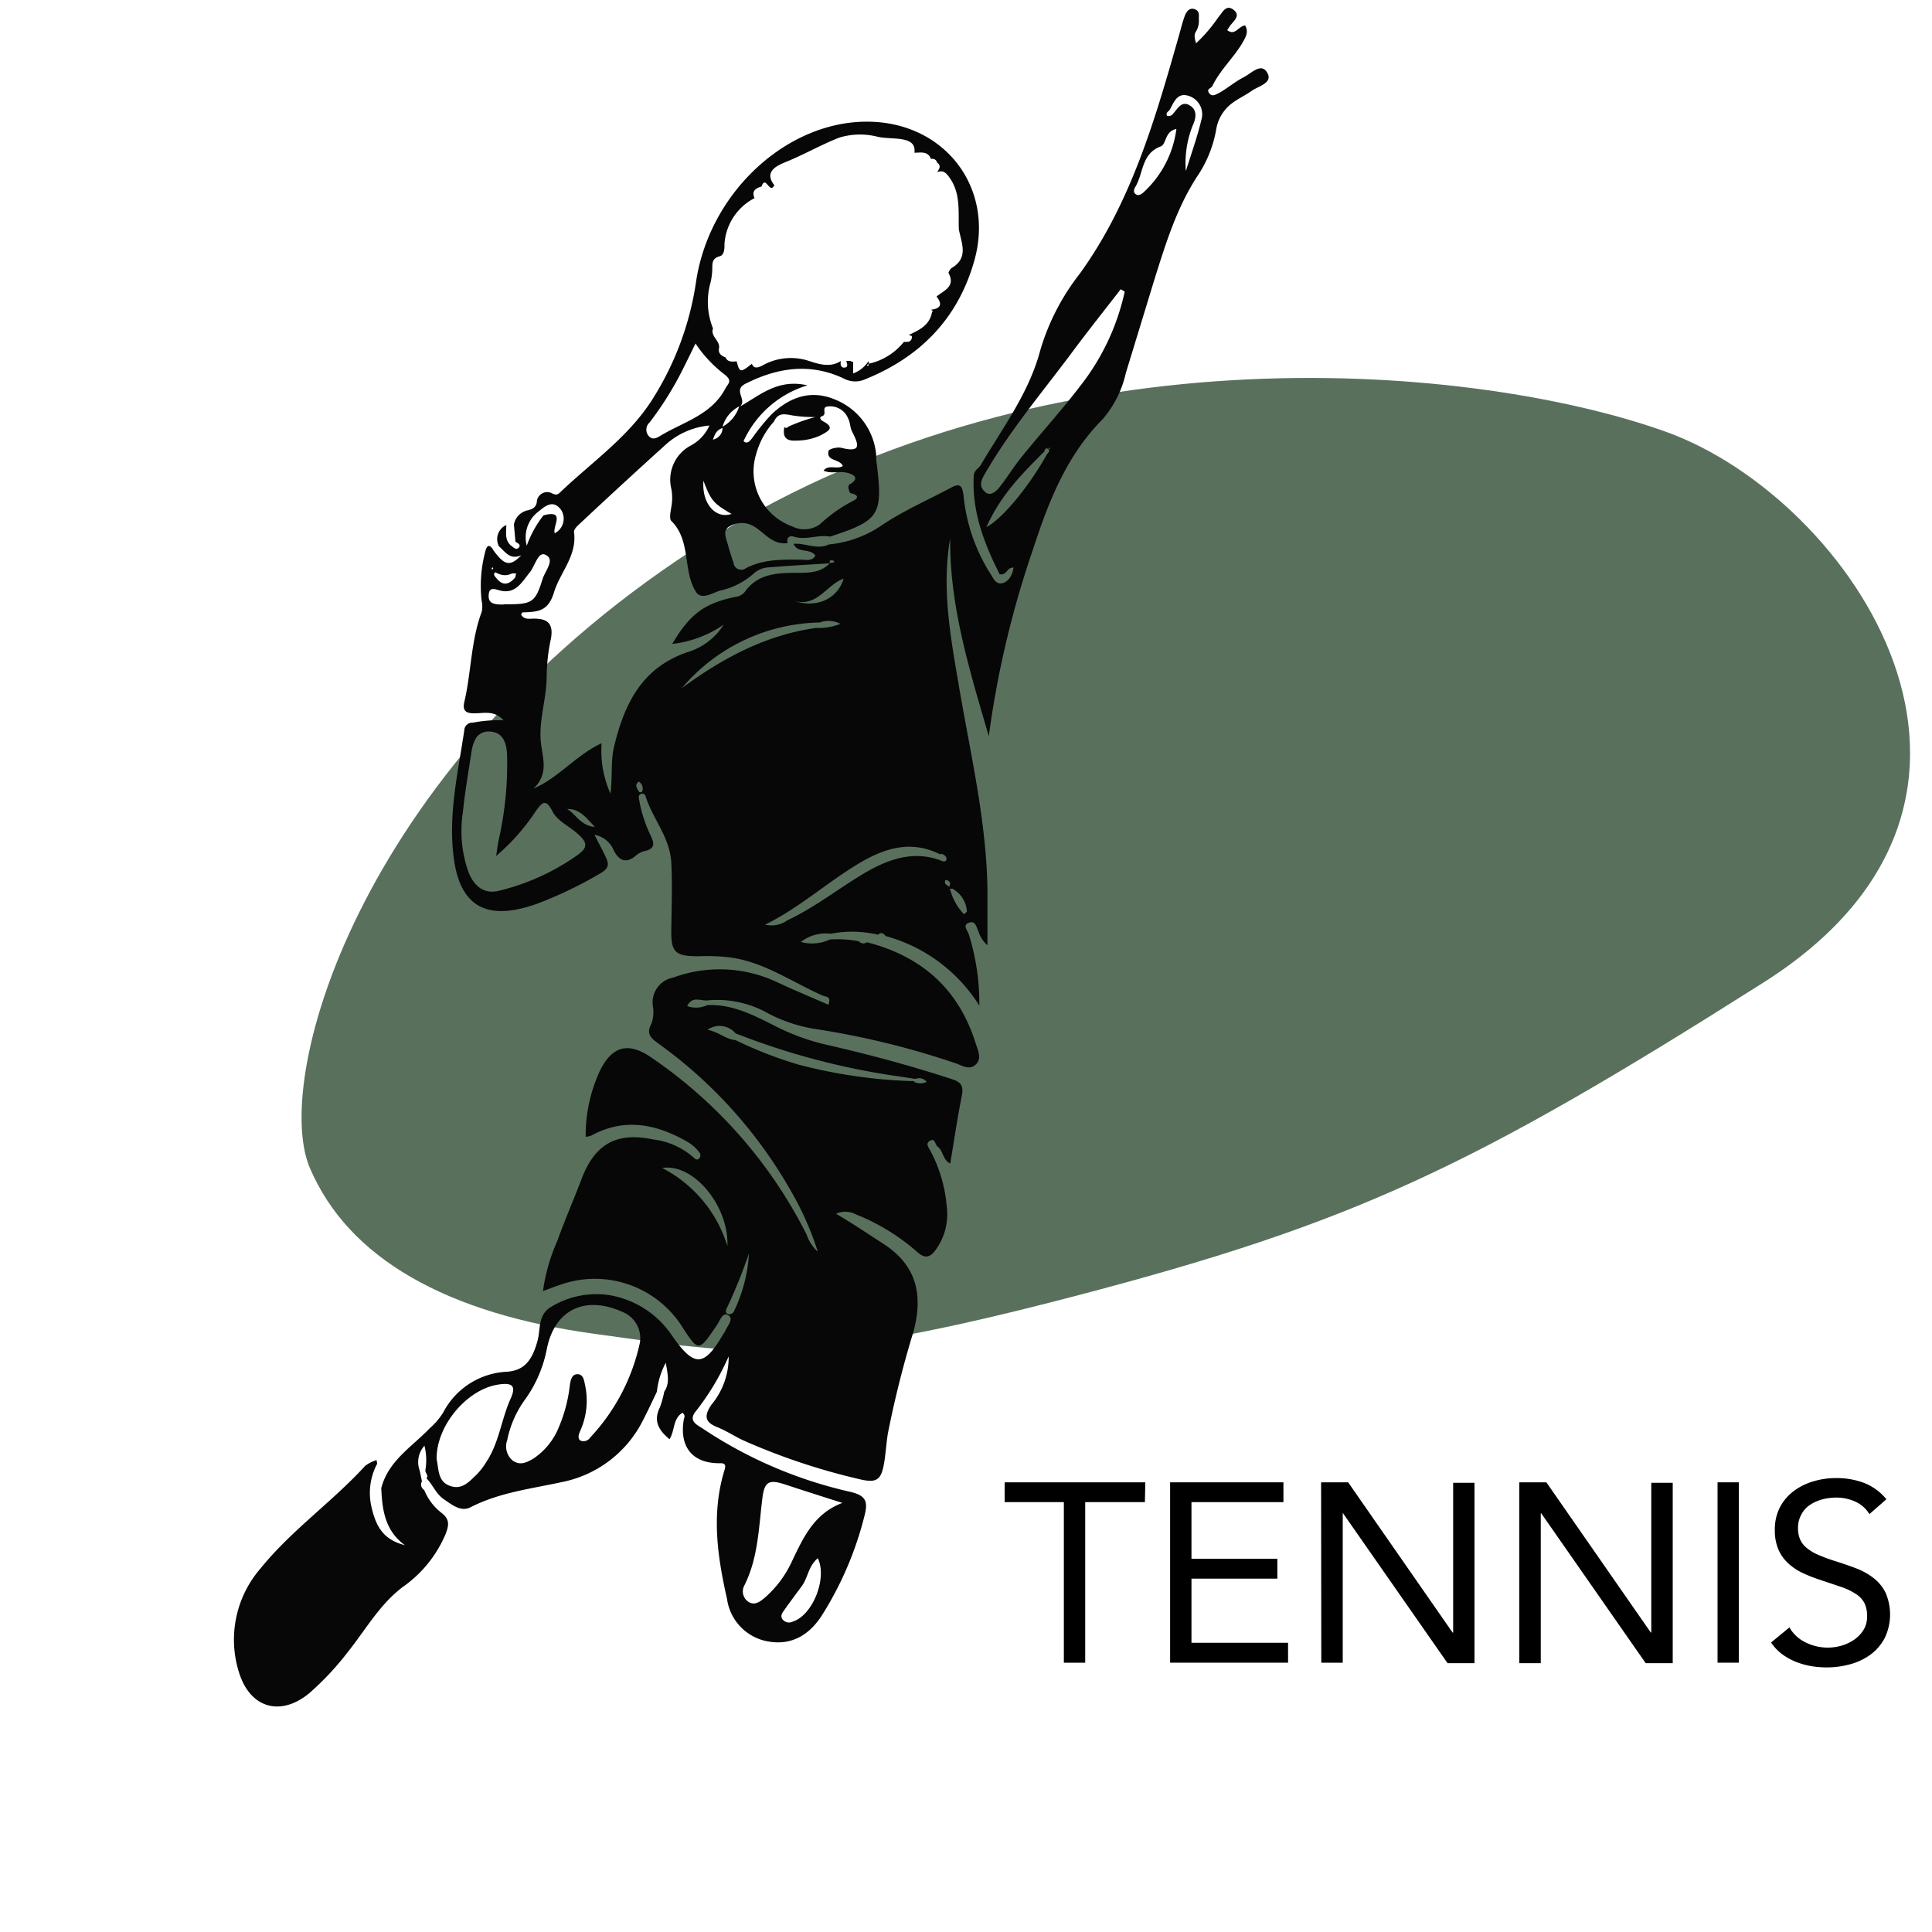 <svg id="Layer_1" data-name="Layer 1" xmlns="http://www.w3.org/2000/svg" viewBox="0 0 200 200"><defs><style>.cls-1{fill:#59705d;}.cls-2{fill:#070707;}</style></defs><title>Eaglesee-Icon-Eagle-Green</title><path class="cls-1" d="M182.57,101.7c30.27-19.18,9-50.14-10.11-57S109.21,33.36,73.34,55.89s-45.26,55.62-41.27,65S46.22,136,61.69,138.1s20.91,3.58,49.66-3.95S152.29,120.89,182.57,101.7Z"/><path class="cls-2" d="M89.74,97.54C95.41,99,99.23,102.37,101,108c.23.73.67,1.6,0,2.21s-1.4.09-2.07-.14a85.29,85.29,0,0,0-14.79-3.59,15.92,15.92,0,0,1-5-1.78,10.72,10.72,0,0,0-6-1.13c-.7,0-1.53-.44-2,.58a2.7,2.7,0,0,0,2.07-.1c2.56-.12,4.72,1,6.93,2.11a23,23,0,0,0,5.45,2c4.38,1,8.7,2.16,13,3.57.82.27,1.16.62,1,1.57-.47,2.35-.82,4.73-1.22,7.15-.79-.38-.71-1.31-1.3-1.74-.28-.21-.26-.93-.78-.63s-.17.68,0,1A14.88,14.88,0,0,1,98,124.84a6.28,6.28,0,0,1-1.09,4.48c-.59.84-1.14,1.05-2,.25a21.73,21.73,0,0,0-6.29-3.85,2.35,2.35,0,0,0-2.08-.07c1.73,1,3.28,2.06,4.86,3.08,3.48,2.22,4.17,5.27,3.18,9.06a106.89,106.89,0,0,0-2.67,10.61c-.15.94-.21,1.89-.35,2.83-.31,2-.75,2.35-2.69,1.87a66.61,66.61,0,0,1-11.94-4c-.91-.43-1.77-1-2.7-1.37-1.36-.54-1.3-1.25-.58-2.32a7.65,7.65,0,0,0,1.78-5A25.79,25.79,0,0,1,72,146.13c-.78,1,.19,1.38.8,1.79A45.42,45.42,0,0,0,88,154.43c1.64.38,1.87,1,1.5,2.45a35.26,35.26,0,0,1-4.41,10.33c-1.28,2-3.1,3.14-5.53,2.72a5.19,5.19,0,0,1-4.3-4.42c-1-4.4-1.63-8.81-.28-13.26.11-.39.25-.79-.43-.78-2.82.05-4.24-1.65-3.77-4.48,0-.2.26-.4-.13-.74-1,.59-.77,1.82-1.34,2.74-1.12-.93-1.7-1.89-1-3.3a9.69,9.69,0,0,0,.45-1.62c.58-.85.38-1.74.16-3a8.2,8.2,0,0,0-.92,3c-.48,1-.94,2-1.46,3a12,12,0,0,1-8.45,6.37c-3.18.69-6.42,1.07-9.38,2.59-1,.51-1.91-.25-2.75-.82s-1.14-1.5-1.81-2.17l-.06.06c.39-.33-.12-.62-.05-.94a6.13,6.13,0,0,0-.1-2.5,2.52,2.52,0,0,0-.5,2.55l.24,1.13a.67.67,0,0,0,.24.91,5.62,5.62,0,0,0,1.81,2.38c.82.65.76,1.23.4,2.17a12.72,12.72,0,0,1-4.46,5.5c-2.37,1.8-3.81,4.39-5.62,6.66a29.76,29.76,0,0,1-4,4.29c-2.93,2.45-6.08,1.64-7.27-2A11.26,11.26,0,0,1,27,162.33c3.18-3.93,7.4-6.86,10.81-10.59a3.68,3.68,0,0,1,1.17-.59l.07.37a6.4,6.4,0,0,0-.55,4.66c.51,2.15,1.42,3.26,3.42,3.78-2.07-1.5-2.36-3.67-2.45-5.91.72-2.82,3.17-4.27,5-6.18a7.55,7.55,0,0,0,1.4-1.63A7.85,7.85,0,0,1,52.51,142c1.72-.14,2.56-1.09,3.14-3.22.33-1.23,0-2.72,1.48-3.54A9,9,0,0,1,63,134.06a9.74,9.74,0,0,1,6.6,4.25c2.29,3.27,3.28,3.21,5.29-.23a2.29,2.29,0,0,0,.18-.29c.24-.54.92-1.27.32-1.64s-.87.6-1.16,1c-1.92,2.83-1.9,2.84-3.66.12A10.71,10.71,0,0,0,58,133c-.53.17-1.05.38-1.79.65a19.29,19.29,0,0,1,1.48-5.19c.78-2.16,1.7-4.28,2.52-6.43,1.37-3.6,3.62-4.87,7.37-4.08a7.71,7.71,0,0,1,4.18,1.84c.18.18.35.31.54.2a.48.48,0,0,0,.07-.73,4.34,4.34,0,0,0-1.1-1c-3.24-1.88-6.57-2.61-10.07-.7a2.15,2.15,0,0,1-.57.12,15.89,15.89,0,0,1,1.5-6.89c1.24-2.48,2.89-2.94,5.2-1.38A48.61,48.61,0,0,1,83.5,127.8a4.25,4.25,0,0,0,1.16,1.78,31.5,31.5,0,0,0-2.62-6A47.84,47.84,0,0,0,68.12,108c-.77-.55-1.23-1-.7-2a3.42,3.42,0,0,0,.17-1.81,2.62,2.62,0,0,1,2.13-3,13.94,13.94,0,0,1,10.63.44c1.78.84,3.6,1.59,5.4,2.38.35-.87-.26-.81-.54-.93-3.26-1.42-6.23-3.6-9.9-4a20.32,20.32,0,0,0-3-.09c-2.35,0-2.85-.36-2.82-2.66s.12-4.71,0-7.07c-.15-2.6-1.94-4.51-2.67-6.86a.34.34,0,0,0-.53-.18c-.23.14-.17.38-.12.6a13.87,13.87,0,0,0,1.11,3.52c.43.86.66,1.54-.63,1.78a2.17,2.17,0,0,0-.87.49c-1,.84-1.74.42-2.24-.57a2.67,2.67,0,0,0-2-1.62c.4.79.83,1.57,1.2,2.37s.19,1.17-.68,1.67a42.59,42.59,0,0,1-6.5,3.11C51.48,95,47.82,94.8,47,89c-.65-4.55.4-8.94,1.06-13.38a.83.83,0,0,1,.88-.81,14.5,14.5,0,0,1,3.18-.25c-.9-1-1.92-.75-2.84-.72s-1.46-.14-1.21-1.19c.72-3.07.67-6.3,1.79-9.29a2.52,2.52,0,0,0,0-1.16A13.86,13.86,0,0,1,50.26,57c.22-.75.54-.53.84,0,1.14,1.54,1.69,1.68,2.87.48-1.21.52-1.67-.38-2.32-.93a1.6,1.6,0,0,1,.76-2.2c0,.82-.21,1.67.64,2.24.22.2.5.35.69.05s-.18-.42-.38-.56l-.16-1.79a1.86,1.86,0,0,1,1.45-1.47c.46-.11.81-.27.92-.83a1.07,1.07,0,0,1,1.61-.9c.26.1.47.2.74-.06,3.23-3.1,7-5.67,9.5-9.51A31.1,31.1,0,0,0,72.08,29c1.48-9.3,9.61-16.61,18-16.4,7.78.18,12.88,6.86,10.79,14.35-1.68,6-5.59,10-11.3,12.31a2.5,2.5,0,0,1-2.21-.07c-3.47-1.64-6.84-1.16-10.2.54-1.33.67.24,1.66-.57,2.36,2.09-1.17,3.89-2.9,7-2.2a10.66,10.66,0,0,0-6.62,5.78c.4.33.63,0,.89-.31a23.07,23.07,0,0,1,2-2.46c1.84-1.75,4-2.58,6.48-1.58a6.81,6.81,0,0,1,4.36,5.74c0,.33,0,.68.07,1,.63,5.26.27,5.82-4.84,7.49-1.25-.24-2.5.41-3.77,0-.44-.14-.76.12-.63.67-1.55.22-2.38-1.07-3.49-1.73a2.45,2.45,0,0,0-2.52,0c-.78.39-.33,1.28-.14,2s.37,1.18.55,1.77a.81.81,0,0,0,1.29.56c1.82-.95,3.77-.9,5.74-.88.49,0,1.11.19,1.45-.43-.57-.8-1.83-.2-2.26-1.21,1.22-.12,2.43.66,3.65.06a11.62,11.62,0,0,0,5.62-2.08c2.21-1.46,4.64-2.52,7-3.78,1-.55,1.18-.18,1.32.76a18.44,18.44,0,0,0,2.78,8.12c.31.45.54,1.13,1.2,1s1.08-.81,1.2-1.62c-.71-.06-.66.84-1.44.68-1.55-3.09-2.87-6.38-2.68-10.13,0-.64.5-.78.73-1.18,2.27-3.86,5-7.45,6.17-11.91a23.74,23.74,0,0,1,4.08-7.89C117.08,21,119.56,12.41,122,3.84c.22-.75.39-1.52.67-2.25.16-.4.47-.83,1-.64s.44.62.43,1a2.11,2.11,0,0,1-.28,1.29c-.24.35-.16.73,0,1.24a16.27,16.27,0,0,0,2.3-2.69c.41-.45.77-1.39,1.57-.78s0,1.16-.37,1.68l-.28.43c.82.63,1.14-.4,1.85-.49.43.73,0,1.3-.34,1.92-.93,1.51-2.27,2.74-3.05,4.36-.11.24-.65.27-.33.73s.76.08,1,0c.88-.49,1.66-1.17,2.55-1.63s1.83-1.55,2.46-.49-.88,1.38-1.6,1.88-1.27.74-1.86,1.16a4.23,4.23,0,0,0-1.8,2.73,12.54,12.54,0,0,1-1.8,4.69c-2.23,3.31-3.39,7.06-4.57,10.81-1,3.27-2,6.54-3,9.81a11,11,0,0,1-2.39,4.78c-3.82,3.84-5.67,8.71-7.29,13.69a99.88,99.88,0,0,0-4.51,19.14c-2.05-7-4.06-13.54-4-20.47-.88,5.08,0,10,.86,15,1.26,7.53,3.11,15,3,22.68,0,1.41,0,2.81,0,4.43a3,3,0,0,1-.92-1.41c-.22-.4-.29-1.19-1-.92s-.12.79,0,1.23a24,24,0,0,1,1.08,7.35,16.6,16.6,0,0,0-9.7-7.2c-.22-.29-.47-.43-.79-.14A11.75,11.75,0,0,0,86,96.66a4.21,4.21,0,0,0-3.1.85,4.33,4.33,0,0,0,3-.25,11.47,11.47,0,0,1,3,.18A.62.62,0,0,0,89.74,97.54Zm18.81-51.05c-.3-.17-.37,0-.44.25-2.25,2.24-4.5,4.47-6,7.83,1.77-.94,4.54-4.42,6.29-7.58.15-.16.31-.31.12-.53l.22,0-.14-.14ZM51.63,59.4c-.13,0-.33-.19-.38-.14-.2.18-.07.36.08.52.66.88,1.32.81,2,0l.1-.42-.43,0A1.54,1.54,0,0,1,51.63,59.4ZM96.38,32.06c1-.11,1.21-.56.57-1.36.75-.64,2-1,1.24-2.45,0-.09.17-.41.33-.51,1.79-1.06,1-2.58.74-4-.07-1.87.22-3.79-1.05-5.47-.39-.52-.68-.63-1.21-.45.25-.34.46-.67,0-1a.49.49,0,0,0-.62-.36c-.33-.85-1.06-.65-1.72-.65.13-1-.56-1.26-1.28-1.39s-1.67-.09-2.48-.25a7.37,7.37,0,0,0-4,.07c-1.88.73-3.64,1.75-5.53,2.52-.92.37-2.34,1-1.21,2.41-.5,1-.89-1.11-1.32.13-.6.19-1.07.46-.73,1.21A5.77,5.77,0,0,0,75,25.22c0,.49,0,1.17-.5,1.31-.88.23-.74.85-.77,1.43a6.46,6.46,0,0,1-.18,1.3A7.37,7.37,0,0,0,73.81,34c-.29.82.71,1.22.63,2-.13.57.22.83.67,1,.24.54.72.42,1.15.41h0c.3,1.17.39,1.19,1.57.25.21.51.54.42,1,.23a6,6,0,0,1,4.64-.61c1.07.33,2.38.88,3.59.08-.11.37,0,.75.4.69s.2-.43.15-.69l.44,0a.36.36,0,0,0,.27.1v1.2a3.26,3.26,0,0,0,1.58-1.26.21.21,0,0,1,0,.27c-.09.07-.26.14,0,.23v-.24a6.42,6.42,0,0,0,3.67-2.27c.31,0,.65.06.79-.29s-.06-.38-.31-.41c1.08-.51,2.18-1,2.43-2.37l.09-.11ZM81.17,44.17a.25.25,0,0,0,.43,0,18.1,18.1,0,0,1,2.81-1A13.4,13.4,0,0,1,82,43c-.93-.18-1.47-.24-1.88.64A8.27,8.27,0,0,0,78.28,47,6.05,6.05,0,0,0,82,54.49a2.78,2.78,0,0,0,2.88-.22,15.29,15.29,0,0,1,3.39-2.4c.85-.41.35-.72-.28-.83-.06-.28-.29-.55-.09-.86,1-.56.72-1-.18-1.23s-1.66.14-2.47-.23c.53-.68,1.37-.08,2-.48-.33-.77-1.74-.47-1.48-1.55,0-.21.92-.44,1.33-.33,2.27.57,1.68-.52,1.09-1.73-.2-.39-.17-.9-.38-1.28a2,2,0,0,0-2.14-1.27c-.69.08,0,.8-.56,1-.37.11-.17.39.13.55,1.25.68.46,1-.23,1.41a6,6,0,0,1-2.59.57c-1.13.07-1.41-.44-1.22-1.42ZM55.84,52.88a3.35,3.35,0,0,0-1.31,3.61,11.13,11.13,0,0,1,1.73-3.14c2.36-.63.89,1.16,1.17,1.85a1.69,1.69,0,0,0,.66-2.41C57.33,51.76,56.57,52.26,55.84,52.88ZM84.51,65A6,6,0,0,0,87,64.58a2.66,2.66,0,0,0-2.15-.14,19.14,19.14,0,0,0-14.27,6.8C74.77,68.15,79.28,65.72,84.51,65Zm10.13,47a1.5,1.5,0,0,0,1.29,0,1,1,0,0,0-1.17-.31l-1.49-.23a75.08,75.08,0,0,1-17.13-4.49,2.17,2.17,0,0,0-2.9-.37c1.24.26,1.92,1,2.9,1.07a41.17,41.17,0,0,0,6.57,2.55A52.43,52.43,0,0,0,94.64,111.92Zm2.71-23.54c-2.88-1.47-5.55-.75-8.15.75-3.44,2-6.36,4.73-10,6.51a2.82,2.82,0,0,0,2.31-.45c2.85-1.34,5.32-3.31,8-4.9,2.44-1.42,5-2.35,7.84-1.31.24.14.59.19.63-.1S97.69,88.4,97.35,88.38ZM85.93,58.31c-2.1.14-4.2.24-6.3.42a2.54,2.54,0,0,0-1.55.59,7.72,7.72,0,0,1-3.58,1.83c-.74.24-1.93,1-2.46.11-1.39-2.2-.47-5.27-2.54-7.33-.25-.24-.07-1,0-1.48a5.11,5.11,0,0,0,0-1.83,4,4,0,0,1,1.94-4.46,4.39,4.39,0,0,0,2-2.11,7.77,7.77,0,0,0-4.55,2c-3,2.71-6,5.47-8.93,8.22-.24.21-.57.56-.54.8.34,2.46-1.44,4.17-2.07,6.25s-1.79,2-3.3,2.08c0,0-.06.15-.1.24.33.55.89.39,1.36.4,1.41,0,2,.56,1.72,2.09A19.24,19.24,0,0,0,56.59,70c0,2.18-.74,4.31-.63,6.44.09,1.79,1,3.56-.74,5.2,2.66-1.16,4.42-3.48,7.06-4.7a10.77,10.77,0,0,0,.92,5.22c.22-1.9,0-3.46.4-5,1.06-4.33,2.85-8,7.48-9.62a6.73,6.73,0,0,0,3.84-2.88,11.69,11.69,0,0,1-5.33,2c1.8-3.06,3.29-4.19,6.49-4.86a1.48,1.48,0,0,0,1-.5c1.35-1.93,3.39-2,5.43-2,1.21,0,2.45,0,3.4-1l.45-.09c0-.07-.07-.19-.1-.18C86.07,58,85.77,57.93,85.93,58.31ZM66.24,139a2.92,2.92,0,0,0-1.73-3.16c-3.89-1.78-7.05-.32-7.89,3.74a13.29,13.29,0,0,1-2.21,5.22,10.69,10.69,0,0,0-1.9,4.27,1.91,1.91,0,0,0,.58,2.14c.79.55,1.51.15,2.19-.26a7.06,7.06,0,0,0,2.58-3.23A15.53,15.53,0,0,0,59,143.31c.08-.44.18-1,.7-1.05.67-.06.76.61.85,1.05a7.64,7.64,0,0,1-.46,4.76c-.16.35-.35.82,0,1.06a.82.82,0,0,0,1-.31A20.71,20.71,0,0,0,66.24,139ZM51.36,88.61c.12-.79.17-1.18.24-1.55a35.69,35.69,0,0,0,.89-9c-.07-1.13-.39-2.23-1.73-2.33s-1.78,1-1.95,2.09c-.32,2.1-.69,4.21-.9,6.33a12.69,12.69,0,0,0,.59,6.14c.55,1.37,1.52,2.3,3.12,1.93a23.64,23.64,0,0,0,8-3.59c1.3-.88,1.28-1.41,0-2.47-.86-.72-2-1.25-2.47-2.25-.7-1.34-1.1-.73-1.68.05A21.88,21.88,0,0,1,51.36,88.61Zm65.07-58.42-.41-.25c-1.67,2.15-3.37,4.29-5,6.48-3.14,4.22-6.57,8.24-9.19,12.85-.46.81-.28,1.3.2,1.7s1.08-.07,1.41-.5c.8-1,1.47-2.12,2.28-3.12,2-2.48,4.17-4.86,6.11-7.4A24.07,24.07,0,0,0,116.43,30.19ZM87.2,155.58c-1.94-.62-3.88-1.23-5.81-1.87-1.75-.59-2.25-.4-2.47,1.39-.38,3.05-.43,6.14-1.85,9a1.29,1.29,0,0,0,.35,1.68c.69.5,1.29,0,1.79-.42A11.19,11.19,0,0,0,82,161.59C83.17,159.15,84.27,156.69,87.2,155.58Zm-42-4.51c.23,1,.09,2.27,1.36,2.74s2-.43,2.78-1.16a7.38,7.38,0,0,0,1-1.3c1.33-2,1.55-4.4,2.51-6.54.61-1.34.21-1.71-1.27-1.48C48.33,143.82,45.13,147.61,45.2,151.07ZM72,35.56c-.66,1.34-1.19,2.45-1.76,3.53a34.45,34.45,0,0,1-3,4.65,1,1,0,0,0-.1,1.38c.38.46.82.24,1.21,0,2.37-1.44,5.27-2.14,6.73-4.88.3-.57.75-.77,0-1.42A13.27,13.27,0,0,1,72,35.56Zm-19.89,27c3,0,3.27-.11,4.07-2.65.26-.83,1.33-2,.28-2.48-.76-.38-1.07,1.16-1.61,1.81-.81,1-1.45,2.25-3,1.91-.55-.12-1.19-.49-1.26.42S51.12,62.59,52.13,62.58Zm32.54,98.75c-1,.87-1,2-1.64,2.87s-1.26,1.7-1.87,2.56c-.19.26-.38.57-.12.91a.85.85,0,0,0,1.06.21C84.1,167.23,85.66,163.42,84.67,161.33Zm-9.35-32.27c.18-4.17-3.48-8.64-6.75-8.13A13.56,13.56,0,0,1,75.32,129.06ZM121.78,13.35c-1.25.26-1,1.57-1.63,1.81-2,.75-1.77,2.76-2.6,4.15-.13.23-.29.54,0,.78s.64,0,.86-.21A10.76,10.76,0,0,0,121.78,13.35Zm1,4.3c.54-1.74,1.16-3.45,1.58-5.22A2,2,0,0,0,123,9.91c-1.15-.34-1.48.69-1.91,1.45-.1.18-.48.31-.26.63a.55.55,0,0,0,.6-.21c.47-.5.87-1.39,1.73-.87s.62,1.41.29,2.13A10.57,10.57,0,0,0,122.75,17.65ZM82.2,62.2c2.36.81,4.53-.24,5.13-2.3C85.53,60.55,84.58,62.9,82.2,62.2Zm-4.67,67.56a55.9,55.9,0,0,1-2.18,5.43c-.15.3-.38.65,0,.84a.56.56,0,0,0,.67-.38A15.64,15.64,0,0,0,77.53,129.76Zm-4.71-80c-.19,2.39,1.28,4,2.91,3.44C73.86,52.12,73.6,51.83,72.82,49.77ZM98.34,92a5.82,5.82,0,0,0,1.44,2.63s.31-.19.31-.29A2.88,2.88,0,0,0,98.6,92S98.52,92,98.34,92ZM58.71,83.75c.9.5,1.33,1.7,2.87,1.86C60.61,84.55,59.94,83.71,58.71,83.75ZM74.8,44.17a3.62,3.62,0,0,0,1.72-2.1A3.41,3.41,0,0,0,74.8,44.17Zm0,.13c-.67.25-.79.65-1,1.21A1.24,1.24,0,0,0,74.8,44.3ZM97.88,91.53l.4.28c0-.14.11-.31.07-.42A.54.54,0,0,0,98,91.1C97.84,91.08,97.75,91.22,97.88,91.53ZM66.12,80.91c-.42.32-.23.64,0,1a.21.21,0,0,0,.37,0A.84.84,0,0,0,66.12,80.91ZM51.06,58.85,51,58.73s-.11.06-.11.1,0,.08.08.12Z"/><path d="M118.52,155.5h-6.18v16.62h-2.21V155.5H104v-2.05h14.56Z"/><path d="M121.13,153.45h11.73v2.05h-9.52v5.86h8.89v2.06h-8.89v6.64h10v2.06H121.13Z"/><path d="M136.76,153.45h2.8L150.37,169h.06v-15.5h2.21v18.67h-2.79L139,156.61H139v15.51h-2.22Z"/><path d="M157.28,153.45h2.8L170.89,169h.05v-15.5h2.22v18.67h-2.8l-10.81-15.51h-.05v15.51h-2.22Z"/><path d="M177.8,153.45H180v18.67H177.8Z"/><path d="M193.52,156.74a3.27,3.27,0,0,0-1.48-1.3,4.7,4.7,0,0,0-1.92-.41,5.82,5.82,0,0,0-1.45.18,4.36,4.36,0,0,0-1.28.56,2.74,2.74,0,0,0-.91,1,2.86,2.86,0,0,0-.35,1.43,3,3,0,0,0,.2,1.12,2.34,2.34,0,0,0,.65.88,4.66,4.66,0,0,0,1.21.74,17.3,17.3,0,0,0,1.87.69c.73.23,1.42.47,2.1.73a6.89,6.89,0,0,1,1.79,1,4.34,4.34,0,0,1,1.24,1.51,5.65,5.65,0,0,1-.09,4.71,5.12,5.12,0,0,1-1.46,1.7,6.38,6.38,0,0,1-2.1,1,9.11,9.11,0,0,1-2.45.33,10.09,10.09,0,0,1-1.64-.14,8.32,8.32,0,0,1-1.57-.45,6.52,6.52,0,0,1-1.41-.79,5,5,0,0,1-1.13-1.2l1.9-1.56a3.86,3.86,0,0,0,1.69,1.56,5.15,5.15,0,0,0,3.73.32,4.59,4.59,0,0,0,1.3-.62,3.42,3.42,0,0,0,.95-1,2.59,2.59,0,0,0,.37-1.4,3,3,0,0,0-.29-1.41,2.49,2.49,0,0,0-.9-.93,6.53,6.53,0,0,0-1.52-.72l-2.17-.73a15,15,0,0,1-1.84-.73,5.77,5.77,0,0,1-1.47-1,4.21,4.21,0,0,1-1-1.43,5,5,0,0,1-.36-2,5,5,0,0,1,.53-2.35,5,5,0,0,1,1.42-1.67,6.33,6.33,0,0,1,2-1,8.16,8.16,0,0,1,2.38-.35,8.06,8.06,0,0,1,2.88.49,5.66,5.66,0,0,1,2.34,1.7Z"/></svg>